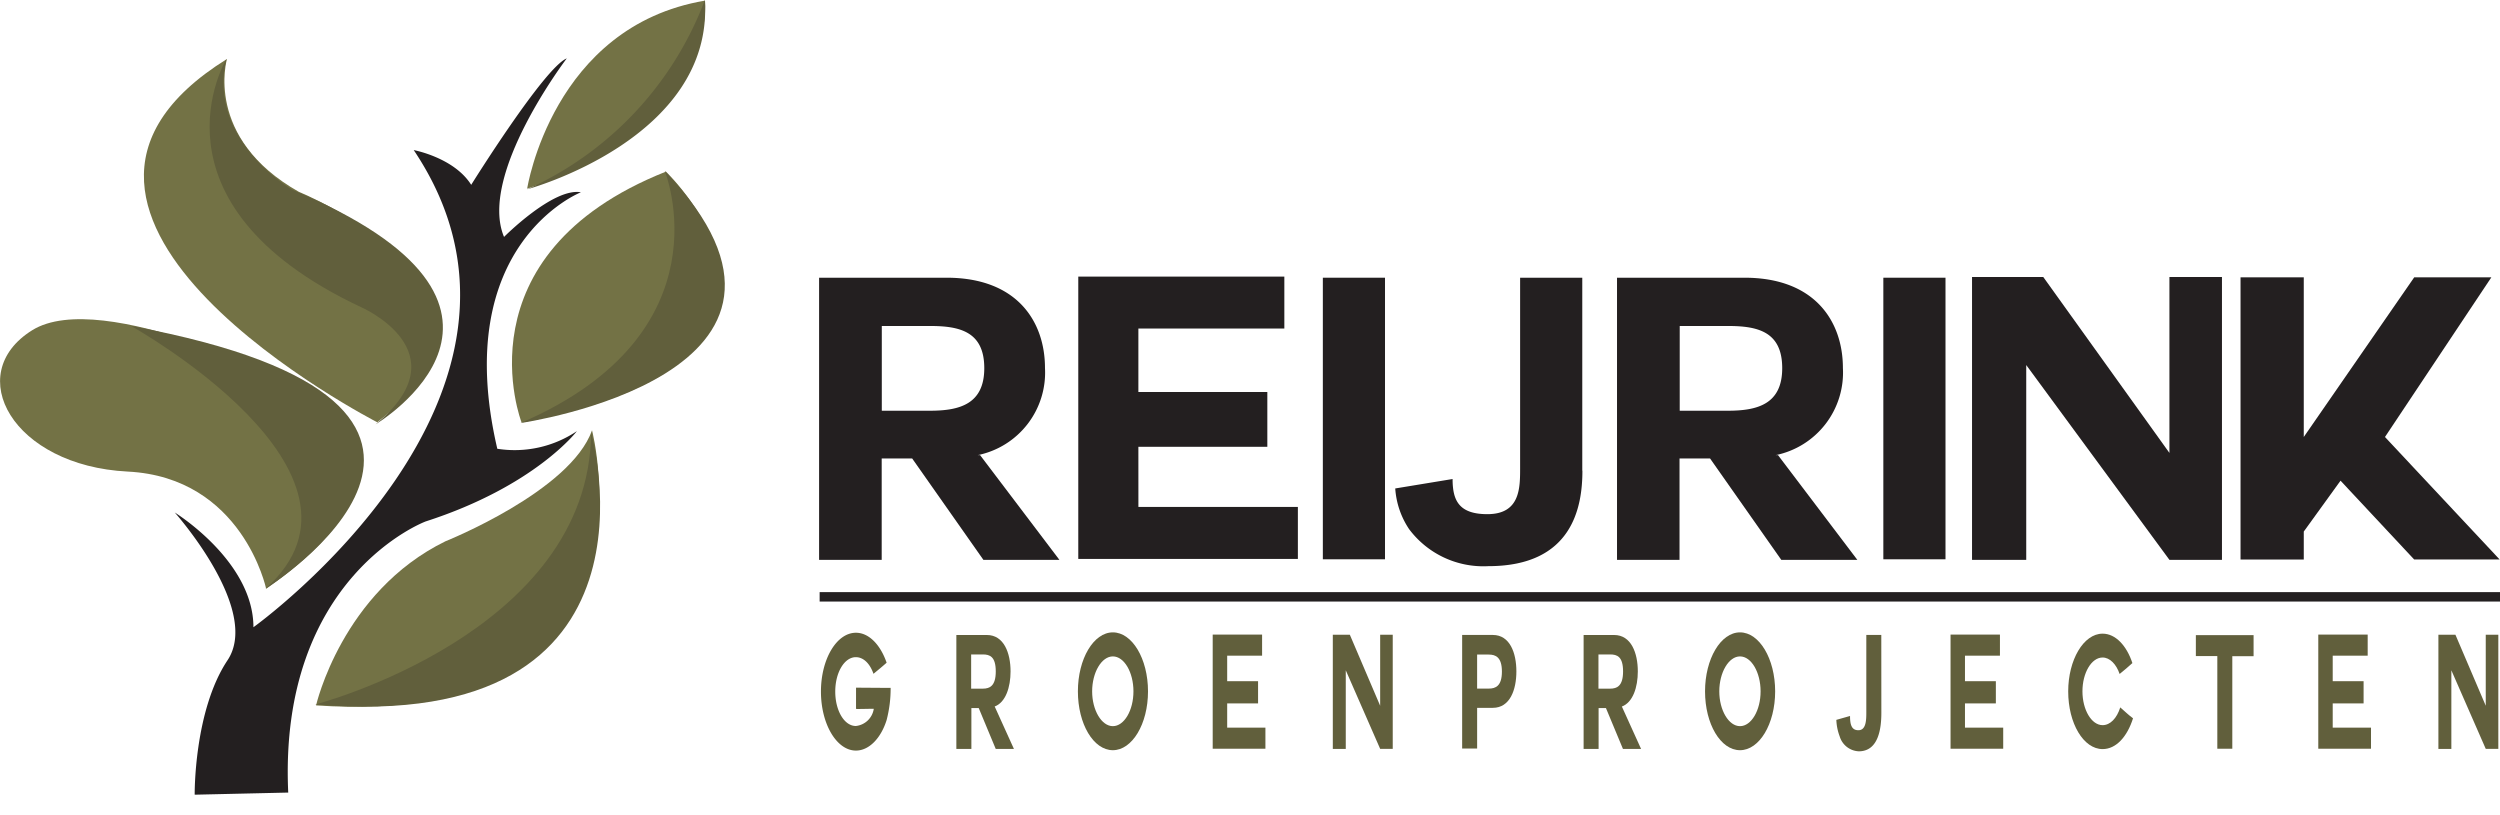 <svg id="reijrink-groenprojecten-logo" xmlns="http://www.w3.org/2000/svg" xmlns:xlink="http://www.w3.org/1999/xlink" width="170.005" height="55.423" viewBox="0 0 170.005 55.423">
  <defs>
    <clipPath id="clip-path">
      <rect id="Rectangle_36" data-name="Rectangle 36" width="150.675" height="55.423"/>
    </clipPath>
  </defs>
  <g id="Group_206" data-name="Group 206" transform="translate(55.7 18.81)">
    <path id="Path_153" data-name="Path 153" d="M91.5,67.254l5.384,7.108H91.715l-4.843-6.894H84.8v6.894H80.543V55.177h8.668c4.843,0,6.693,3.032,6.693,6.139a5.73,5.73,0,0,1-4.567,5.925H91.5Zm-6.693-8.794v5.762h3.283c2.013,0,3.686-.453,3.686-2.894,0-2.491-1.673-2.868-3.686-2.868Z" transform="translate(-80.543 -55.102)" fill="#231f20"/>
    <path id="Path_154" data-name="Path 154" d="M100.476,70.772H111.32v3.535H96.387v-19.2H110.4v3.535h-9.926v4.315h8.769v3.724h-8.769Z" transform="translate(-78.762 -55.109)" fill="#231f20"/>
    <path id="Path_155" data-name="Path 155" d="M111.338,55.177h4.227V74.325h-4.227Z" transform="translate(-77.082 -55.102)" fill="#231f20"/>
    <path id="Path_156" data-name="Path 156" d="M128.491,68.3c0,2.466-.667,6.492-6.4,6.492a6.308,6.308,0,0,1-5.384-2.516,5.639,5.639,0,0,1-.944-2.768l3.9-.642c0,1.422.4,2.39,2.365,2.39,2.227,0,2.227-1.774,2.227-3.133V55.177h4.227V68.3Z" transform="translate(-76.584 -55.102)" fill="#231f20"/>
    <path id="Path_157" data-name="Path 157" d="M140.277,67.254l5.384,7.108h-5.171l-4.843-6.894h-2.076v6.894H129.32V55.177h8.668c4.843,0,6.693,3.032,6.693,6.139a5.73,5.73,0,0,1-4.567,5.925h.164Zm-6.693-8.794v5.762h3.284c2.013,0,3.686-.453,3.686-2.894,0-2.491-1.673-2.868-3.686-2.868Z" transform="translate(-75.06 -55.102)" fill="#231f20"/>
    <path id="Path_158" data-name="Path 158" d="M145.6,55.177h4.227V74.325H145.6Z" transform="translate(-73.229 -55.102)" fill="#231f20"/>
    <path id="Path_159" data-name="Path 159" d="M154.708,61.12V74.367h-3.686V55.132h4.843l8.58,11.964V55.132h3.573V74.367h-3.573Z" transform="translate(-72.62 -55.107)" fill="#231f20"/>
    <path id="Path_160" data-name="Path 160" d="M185.056,74.34h-5.812l-5.007-5.359-2.5,3.46v1.9h-4.3V55.154h4.3V66.011l7.51-10.857h5.246l-7.234,10.857Z" transform="translate(-70.776 -55.104)" fill="#231f20"/>
  </g>
  <g id="Group_218" data-name="Group 218">
    <g id="Group_207" data-name="Group 207" clip-path="url(#clip-path)">
      <path id="Path_161" data-name="Path 161" d="M23.689,59.766s-.064-5.692,2.234-9.143-3.587-10.045-3.587-10.045,5.348,3.293,5.348,7.8c0,0,22.066-15.808,10.9-32.447,0,0,2.742.508,3.909,2.363,0,0,4.976-7.983,6.5-8.6,0,0-6.043,7.926-4.267,12.143,0,0,3.351-3.372,5.227-3.036,0,0-8.935,3.5-5.685,17.441a7.581,7.581,0,0,0,5.413-1.2s-2.842,3.744-10.288,6.143c0,0-10.016,3.744-9.343,18.436Z" transform="translate(-10.45 -5.725)" fill="#231f20"/>
    </g>
    <g id="Group_208" data-name="Group 208" clip-path="url(#clip-path)">
      <path id="Path_162" data-name="Path 162" d="M59.209,38.922S54.77,27.531,69.025,21.86c0,.007,13.238,12.658-9.816,17.061" transform="translate(-23.74 -10.19)" fill="#737245"/>
    </g>
    <g id="Group_209" data-name="Group 209" clip-path="url(#clip-path)">
      <path id="Path_163" data-name="Path 163" d="M60.187,16.282S61.9,5.241,72.28,3.495c0,0,.967,8.362-12.093,12.787" transform="translate(-24.339 -3.452)" fill="#737245"/>
    </g>
    <g id="Group_210" data-name="Group 210" clip-path="url(#clip-path)">
      <path id="Path_164" data-name="Path 164" d="M37.512,68.355s1.761-7.718,8.8-11.162c0,0,8.5-3.394,9.966-7.546.007,0,5.269,20.341-18.765,18.708" transform="translate(-16.019 -20.386)" fill="#737245"/>
    </g>
    <g id="Group_211" data-name="Group 211" clip-path="url(#clip-path)">
      <path id="Path_165" data-name="Path 165" d="M21.664,56.043s-1.6-7.575-9.415-7.969-11.269-6.63-6.5-9.608,18.228,3.823,18.228,3.823,10.26,5-2.313,13.754" transform="translate(-3.565 -16.006)" fill="#737245"/>
    </g>
    <g id="Group_212" data-name="Group 212" clip-path="url(#clip-path)">
      <path id="Path_166" data-name="Path 166" d="M34.894,34.468S7.516,20.428,24.67,9.76c0,0-1.6,5.37,4.9,9.043.007,0,16.66,6.752,5.32,15.665" transform="translate(-9.234 -5.75)" fill="#737245"/>
    </g>
    <g id="Group_213" data-name="Group 213" clip-path="url(#clip-path)">
      <path id="Path_167" data-name="Path 167" d="M37.433,68.369S56.12,63.5,56.184,49.862c0,0,5.885,20.605-18.751,18.508" transform="translate(-15.99 -20.464)" fill="#615f3c"/>
    </g>
    <g id="Group_214" data-name="Group 214" clip-path="url(#clip-path)">
      <path id="Path_168" data-name="Path 168" d="M59.475,38.929s23-3.293,9.809-17.147c-.007,0,4.46,11-9.809,17.147" transform="translate(-24.077 -10.161)" fill="#615f3c"/>
    </g>
    <g id="Group_215" data-name="Group 215" clip-path="url(#clip-path)">
      <path id="Path_169" data-name="Path 169" d="M60.187,16.3S72.881,12.87,72.272,3.427A23,23,0,0,1,60.187,16.3" transform="translate(-24.339 -3.427)" fill="#615f3c"/>
    </g>
    <g id="Group_216" data-name="Group 216" clip-path="url(#clip-path)">
      <path id="Path_170" data-name="Path 170" d="M37.37,34.608s13.4-7.983-5.685-15.959c0,0-5.785-3.372-4.468-8.878,0,0-5.892,9.78,9.136,16.861,0-.007,7.009,3.029,1.017,7.976" transform="translate(-11.824 -5.755)" fill="#615f3c"/>
    </g>
    <g id="Group_217" data-name="Group 217" clip-path="url(#clip-path)">
      <path id="Path_171" data-name="Path 171" d="M26.778,56.31s20-12.479-9.136-17.87c0,0,17.971,10,9.136,17.87" transform="translate(-8.728 -16.273)" fill="#615f3c"/>
    </g>
  </g>
  <g id="Group_219" data-name="Group 219" transform="translate(55.825 43.002)">
    <path id="Path_172" data-name="Path 172" d="M85.123,82.817c-.39,1.245-1.2,2.076-2.088,2.076-1.308,0-2.378-1.8-2.378-4.013s1.069-4,2.378-4c.893,0,1.673.83,2.088,2.038-.4.352-.44.377-.893.755-.239-.692-.679-1.132-1.2-1.132-.78,0-1.4,1.044-1.4,2.34s.616,2.34,1.4,2.34a1.378,1.378,0,0,0,1.22-1.17h-.1c-.2,0-.679.013-.931.013-.126,0-.176,0-.176-.013V80.616c.654,0,1.56.013,2.353.013A8.49,8.49,0,0,1,85.123,82.817Z" transform="translate(-80.656 -76.854)" fill="#615f3c"/>
    <path id="Path_173" data-name="Path 173" d="M91.551,81.9l1.3,2.868H91.614l-1.157-2.78h-.5v2.78H88.935v-7.75h2.076c1.157,0,1.61,1.22,1.61,2.478,0,1.057-.327,2.114-1.094,2.39h.025Zm-1.61-3.56v2.327h.793c.478,0,.881-.189.881-1.17,0-1.006-.4-1.157-.881-1.157Z" transform="translate(-79.726 -76.839)" fill="#615f3c"/>
    <path id="Path_174" data-name="Path 174" d="M98.743,84.87c-1.321,0-2.378-1.786-2.378-4s1.069-4.013,2.378-4.013,2.39,1.786,2.39,4.013S100.051,84.87,98.743,84.87Zm-1.409-4c0,1.283.642,2.365,1.409,2.365s1.4-1.069,1.4-2.365-.629-2.378-1.4-2.378S97.334,79.587,97.334,80.87Z" transform="translate(-78.891 -76.857)" fill="#615f3c"/>
    <path id="Path_175" data-name="Path 175" d="M105.59,83.32h2.6v1.434h-3.585V76.992h3.359v1.434H105.59v1.736h2.1v1.51h-2.1Z" transform="translate(-77.964 -76.841)" fill="#615f3c"/>
    <path id="Path_176" data-name="Path 176" d="M112.829,79.419v5.347h-.881V77h1.157l2.063,4.831V77h.855v7.762h-.855Z" transform="translate(-77.139 -76.84)" fill="#615f3c"/>
    <path id="Path_177" data-name="Path 177" d="M119.866,77.015h2.076c1.157,0,1.6,1.22,1.6,2.478s-.44,2.478-1.6,2.478h-1.069v2.768h-1.019V77.015Zm1.006,3.648h.793c.465,0,.893-.176.893-1.157s-.428-1.157-.893-1.157h-.793Z" transform="translate(-76.25 -76.839)" fill="#615f3c"/>
    <path id="Path_178" data-name="Path 178" d="M129.889,81.9l1.3,2.868h-1.233l-1.157-2.78h-.5v2.78h-1.019v-7.75h2.076c1.157,0,1.61,1.22,1.61,2.478,0,1.057-.327,2.114-1.094,2.39h.025Zm-1.6-3.56v2.327h.793c.478,0,.881-.189.881-1.17,0-1.006-.4-1.157-.881-1.157Z" transform="translate(-75.416 -76.839)" fill="#615f3c"/>
    <path id="Path_179" data-name="Path 179" d="M137.08,84.87c-1.321,0-2.378-1.786-2.378-4s1.069-4.013,2.378-4.013,2.39,1.786,2.39,4.013S138.389,84.87,137.08,84.87Zm-1.409-4c0,1.283.642,2.365,1.409,2.365s1.4-1.069,1.4-2.365-.629-2.378-1.4-2.378S135.671,79.587,135.671,80.87Z" transform="translate(-74.581 -76.857)" fill="#615f3c"/>
    <path id="Path_180" data-name="Path 180" d="M145.789,82.311c0,.994-.164,2.617-1.535,2.617a1.421,1.421,0,0,1-1.3-1.019,3.523,3.523,0,0,1-.226-1.12l.931-.264c0,.579.1.969.566.969.541,0,.541-.717.541-1.271V77.015h1.019Z" transform="translate(-73.678 -76.839)" fill="#615f3c"/>
    <path id="Path_181" data-name="Path 181" d="M150.691,83.32h2.6v1.434H149.71V76.992h3.359v1.434h-2.378v1.736h2.1v1.51h-2.1V83.32Z" transform="translate(-72.894 -76.841)" fill="#615f3c"/>
    <path id="Path_182" data-name="Path 182" d="M159.242,84.786c-1.3,0-2.34-1.749-2.34-3.925,0-2.139,1.044-3.925,2.34-3.925.881,0,1.635.818,2.025,2-.39.352-.428.377-.868.742-.226-.667-.667-1.12-1.157-1.12-.755,0-1.371,1.044-1.371,2.3s.616,2.3,1.371,2.3c.516,0,.969-.465,1.2-1.208.44.377.453.428.868.742C160.916,83.943,160.161,84.786,159.242,84.786Z" transform="translate(-72.085 -76.848)" fill="#615f3c"/>
    <path id="Path_183" data-name="Path 183" d="M166.165,78.448h-1.459V77.026h3.925V78.46h-1.447v6.29h-1.019Z" transform="translate(-71.208 -76.838)" fill="#615f3c"/>
    <path id="Path_184" data-name="Path 184" d="M173.174,83.32h2.6v1.434h-3.585V76.992h3.359v1.434h-2.378v1.736h2.1v1.51h-2.1V83.32Z" transform="translate(-70.366 -76.841)" fill="#615f3c"/>
    <path id="Path_185" data-name="Path 185" d="M180.413,79.419v5.347h-.881V77h1.157l2.063,4.831V77h.855v7.762h-.855Z" transform="translate(-69.541 -76.84)" fill="#615f3c"/>
  </g>
  <line id="Line_5" data-name="Line 5" x2="114.268" transform="translate(55.737 40.586)" fill="#231f20" stroke="#231f20" stroke-miterlimit="10" stroke-width="0.641"/>
</svg>
